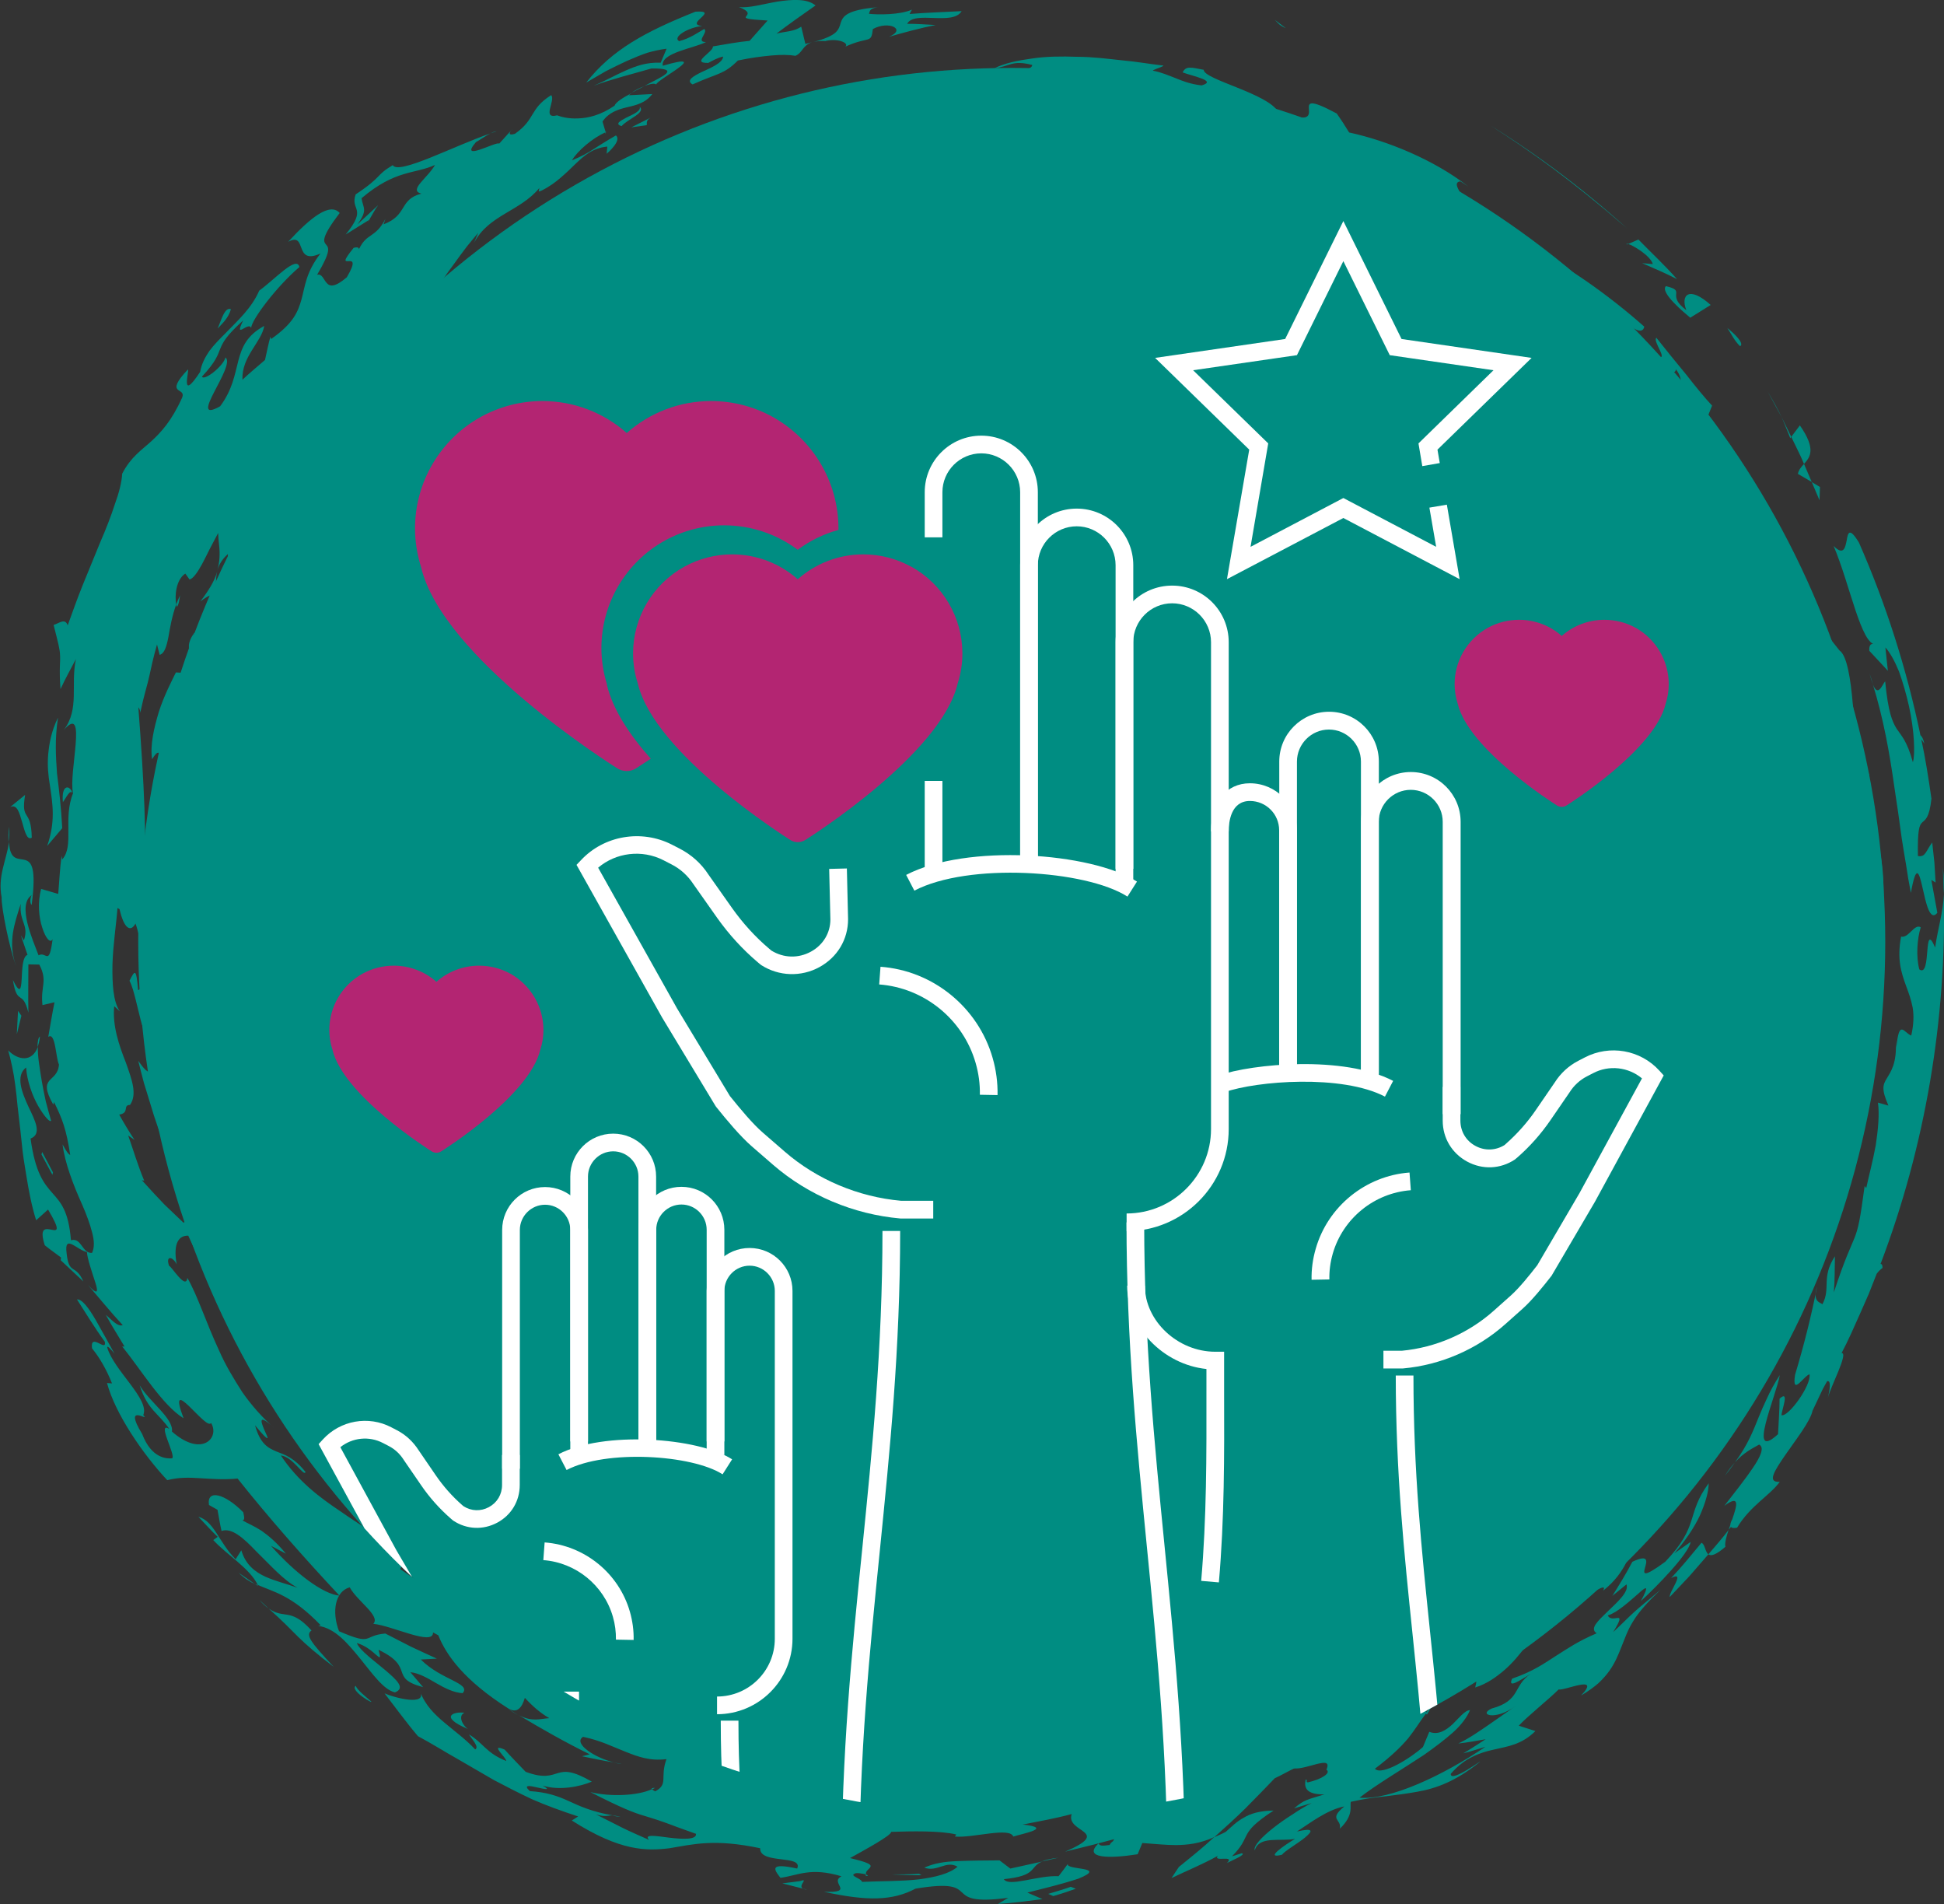 <?xml version="1.0" encoding="UTF-8"?><svg id="Layer_2" xmlns="http://www.w3.org/2000/svg" xmlns:xlink="http://www.w3.org/1999/xlink" viewBox="0 0 178.04 174.35"><rect x="0" y="0" width="178.04" height="174.35" fill="#333333" stroke="none"/><defs><style>.cls-1{clip-path:url(#clippath);}.cls-2{fill:none;}.cls-2,.cls-3,.cls-4,.cls-5{stroke-width:0px;}.cls-3{fill:#b32572;}.cls-4{fill:#fff;}.cls-5{fill:#008d82;}</style><clipPath id="clippath"><circle class="cls-2" cx="92.66" cy="86.22" r="80"/></clipPath></defs><g id="Layer_1-2"><path class="cls-5" d="m75.62,3.75c1.12-.27,2.19.2,1.8.52,2.22-1,2.36-.21,2.52-1.61,1.45-.8,3.13.02,1.47.71,1.41-.4,2.83-.79,4.28-1.08-.87-.04-1.74-.12-2.61-.11.66-1.25,4.18.21,4.99-1.16-1.59.09-3.19.13-4.77.26l.22-.4c-1.07.49-3.18.48-3.94.38.1-.2,0-.5.84-.6-2.91.24-3.23.85-3.42,1.42-.09.3-.16.6-.48.9-.33.29-.92.57-2.05.88.28-.08.65-.13,1.16-.1Z"/><path class="cls-5" d="m70.3,1.88l-1.65,1.86c-1.13.11-2.24.32-3.36.51.09.49-2.13,1.54-.42,1.51.29-.16.86-.48,1.36-.58-.04.57-1.06,1-1.91,1.39-.85.41-1.52.8-.89,1.16,2.38-1.07,2.84-.89,4.15-2.19,1.17-.25,2.21-.38,3.08-.46.88-.08,1.61-.07,2.19.03.66-.28.64-.95,1.51-1.24-.19.05-.37.1-.6.15l-.38-1.58c-.7.48-1.44.42-2.27.64,1.16-.89,2.36-1.72,3.58-2.58-.76-.64-2.1-.56-3.46-.36-1.35.23-2.7.63-3.56.5,2.24.88-1.35,1.01,2.62,1.24Z"/><path class="cls-5" d="m74.36,3.87s.06-.01.09-.02c-.03,0-.07.02-.09.02Z"/><path class="cls-5" d="m129.21,141.89c.58-.45.53-.88.5-1.1-1.1.79-2.19,1.6-3.35,2.31l-1.71,1.1-1.76,1.02c.42.25,2.75-.48,1.51.53.87.08,2.49-1.45,2.44-2.1l-.15.87c1.15-1.7,3.14-1.11,2.38.01l.13-.1c.86-1.93,1.68-3.78,2.35-5.71-1.6,1.02-.46,1.8-2.33,3.17Z"/><path class="cls-5" d="m100.27,11.53c1.1.05,1.26-.08,1.16-.26-.41.05-.8.12-1.16.26Z"/><path class="cls-5" d="m132.02,137.39c.21-.58.38-1.2.57-1.8-.3.61-.48,1.27-.57,1.8Z"/><path class="cls-5" d="m130.58,156.85s.03.1.11.14l.5-.88s-.01,0-.02.01c-.22.26-.41.5-.59.73Z"/><path class="cls-5" d="m149.49,107.01c.04-.16.07-.3.12-.48-.06.17-.09.33-.12.48Z"/><path class="cls-5" d="m107.29,171.96c1.43-.68,2.87-1.27,4.24-2.03-.47.61,1.63-.13.84.65.32-.17,1.85-.79,1.35-.89l-.89.28c1.94-1.95.43-1.98,3.81-4.19-1.27.02-2.09.27-2.73.65-.65.35-1.12.83-1.65,1.3-.39.21-.74.35-1.08.5-1.03.96-2.11,1.82-3.21,2.71l-.68,1.02Z"/><path class="cls-5" d="m150.15,32.17l.11-.03c-.05,0-.09,0-.11.03Z"/><path class="cls-5" d="m150.71,32l-.44.13c.31.03.99.58.44-.13Z"/><path class="cls-5" d="m132.1,138.43c-.12-.22-.14-.59-.08-1.03l-.47,1.33c.14-.09.35-.19.55-.29Z"/><path class="cls-5" d="m131.66,142.44l-2.46,1.98-.6,1.21c.9-.85,1.93-1.87,3.07-3.19Z"/><path class="cls-5" d="m147.05,110.79c1.1-2.67,1.31-2.21,1.43-1.33.11.87.12,2.16.86.99.53-1.58-.02-2.42.16-3.44-.56,2.28-1.06,1.9-1.6,1.51-.55-.39-1.07-.76-1.84,1.38-.49-.58-.46-1.45-.26-2.35.19-.91.62-1.83,1.07-2.47.88-.59,1-.16.99.53-.02.68-.14,1.62.37,2.05.47-1.8.16-1.57-.27-2.55.59-1.31.72-2.82.85-4.16.07-.67.21-1.28.42-1.81.2-.53.53-.97,1.06-1.29.21-2.08-.49-2.08-.94-3.34-.66-.23-.97.47-1.26,1.29-.33.81-.66,1.74-1.27,1.97.15-.12.44-.35.61-.23-.23.53-.42,1.07-.68,1.59.46-.71.75-.59.97-.15.19.43.24,1.16.17,1.6-.15.63-.44,1.88-.76,1.59.02-.33,0-.68-.01-1.02-.36.54-.35,1.26-.37,1.99-.03.72-.07,1.47-.66,1.95-.32-.04-.27-.56-.44-.7.35,1.69-.17,3.03-.51,5.3l-.73-1.72c.73,2.21-1.5,5.7-3.61,7.61.36-.14.77-.54.83-.11-.57,1.57-2.05,2.07-2.24,1.06.02.48-.19,1.02-.59,1.55-.4.53-.93,1.09-1.46,1.67-.52.58-1.12,1.13-1.53,1.73-.42.6-.73,1.21-.81,1.85-.33,4.02-1.13,8.14-2.4,12.27.2-.4.43-.8.73-1.13,1.55.25,1.89-.24,1.29,1.78.91-1.62-.28-1.92,1.57-3.72-.31,1.12.46,2.35,2.37.65.89-1.36,1.57-2.7,2.05-4.09.24-.69.48-1.35.66-2.04.17-.69.32-1.37.47-2.05.57-2.71.82-5.41,1.5-8.15.45.16,1.14-.73,1.9-1.87.72-1.16,1.43-2.58,1.98-3.48.57,1.15.09,2.69-.51,4.24.55-.88,1.39-2.45,2-3.63l-1.56-1.31Z"/><path class="cls-5" d="m142.62,124.3c.16-.07.28-.18.41-.28-.11.02-.24.11-.41.28Z"/><path class="cls-5" d="m146.33,116.15s.05.04.08.07c.07-.16.13-.32.2-.49-.1.15-.21.32-.28.42Z"/><path class="cls-5" d="m134.59,139.1c-.12.46-.29.7-.43,1.15.13-.22.33-.46.49-.71.13-.28.14-.46-.06-.43Z"/><path class="cls-5" d="m132.56,138.65l-.08-.42c-.15.07-.25.13-.38.19.09.19.24.29.46.23Z"/><path class="cls-5" d="m161.12,90.31l-.15-.64c-.01.38.06.55.15.64Z"/><path class="cls-5" d="m150.95,105.33c-.58,1.98,1.26.7.19,3.48l.4-.78c-.17,2.24-2.03,5.57-3.19,7.84-.34-.5-1.34,1.02-1.95.34-.34.79-.67,1.58-.9,2.32-.25.73-.37,1.42-.24,2.04-.79.76-1.13,2.53-2.22,3.44.76-.17.26,2.66,1.72-.49-.1.26.1.19,0,.46,1.9-1.37,1.31-2.84,2.31-4.41,1.05-.69-.3,1.99.45,1.2.23-.56.61-1.22,1.01-1.92.4-.7.87-1.42,1.23-2.1.68-1.39,1.06-2.58.15-2.93.62-1.59,1.07-1.63,1.61-1.95-.18-.83.03-1.77.35-2.79.34-1.01.87-2.04,1.26-3.05.87-1.98,1.4-3.74.14-4.07-.1.48-.23,1.1-.37,1.78-.16.68-.28,1.42-.24,2.19l-1.71-.6Z"/><path class="cls-5" d="m137.33,136.5c.11-.09.24-.22.33-.28-.1.08-.22.18-.33.28Z"/><path class="cls-5" d="m110.76,144.18l.16-1.91c1.05-.5,1.93-.93,2.71-1.31.78-.39,1.51-.64,2.19-.98.69-.31,1.36-.62,2.08-.95.72-.36,1.47-.79,2.35-1.3.39.05.04.42-.14.61,2.38-1.6,6.15-3.78,7.25-5.75.75-.51,2.87-1.72,2.53-.73.24-.41.53-.85.96-1.15.52.37-.76.88-.45,1.29.34-.24.54-.25.48-.46-.18.86,1.95,1.07-.59,3.23-1.9-.29,1.64-1.63.02-2.35-.82.7-.33,1.09-.28,1.3-1.09.87-1.33.5-1.49.19-.12.7-1.86,1.27-2.03,2.27-2.12,1.66-.58-1.05-1.99-.03.03.63.07,1.28.08,1.91l-2.64,1.33c-1.69,1.3-1.23,1.83-.79,2.44.42.58.86,1.32-1.2,2.91.1-.53-.47-.87-1.33-.99-.86-.11-2-.02-3.13.28.62-.31,1.39-.95,2.19-1.62.81-.66,1.7-1.24,2.56-1.49-2.75.13,2.86-1.82,1.01-2.42-.68,1.17-2.38,2.3-3.96,2.65l.39-.36c-.78.29-1.24.99-1.85,1.61-.61.62-1.32,1.24-2.51,1.41-1.05.47-1.02-.03-.98-.46-.8.57-1.5,1.19-1.63.86Zm2.18-1.22c.49-.14.97-.32,1.45-.47-.44-.1-.94.16-1.45.47Z"/><path class="cls-5" d="m44.9,12.21c.19-.06.41-.13.58-.19-.15,0-.36.09-.58.19Z"/><path class="cls-5" d="m47.49,157.07l-.97-.62c.36.27.68.46.97.62Z"/><path class="cls-5" d="m23.36,145.05l-1.5-1.04c.5.5.99.8,1.5,1.04Z"/><path class="cls-5" d="m33.85,20.09l-.05.03c-.05.08-.08.16-.14.24l.19-.26Z"/><path class="cls-5" d="m3.43,95.9c.1-.28.19-.58.23-.99-.15.07-.22.44-.23.99Z"/><path class="cls-5" d="m23.63,145.23s-.03-.07-.05-.1c-.07-.03-.15-.06-.22-.09l.28.19Z"/><path class="cls-5" d="m56.07,166.24c.26.05.5.1.78.13-.35-.1-.58-.13-.78-.13Z"/><path class="cls-5" d="m56.21,161.39c.26.06.52.11.72.11l-.72-.11Z"/><path class="cls-5" d="m95.37,170.45l1.57-.35c-.78.09-1.24.21-1.57.35Z"/><path class="cls-5" d="m59.69,163.84c.11-.04.22-.08.3-.13-.22-.02-.35.03-.3.13Z"/><path class="cls-5" d="m55.51,12.04s-.06.03-.08.04l.04.19.03-.23Z"/><path class="cls-5" d="m57.86,8.48c.38-.2.78-.4,1.17-.6-.46.17-.88.39-1.17.6Z"/><path class="cls-5" d="m5.76,73.45c.28-.37.68-1.27.89-.8-.24-.81-1.05-.87-.89.8Z"/><path class="cls-5" d="m54.23,24.01c.07-.29.2-.56.34-.83-.29.44-.55.81-.34.83Z"/><path class="cls-5" d="m54.57,23.18c.14-.22.3-.45.42-.66-.16.21-.3.44-.42.66Z"/><path class="cls-5" d="m18.49,83.67c-.11.08-.2.22-.22.39.22-.05.26-.2.22-.39Z"/><path class="cls-5" d="m60.1,7.73c.06-.45,5.26-3.07.6-1.71-.21-1.17,2.78-1.58,3.96-2.17-1,0,.24-.87-.16-1.2-.59.33-1.25.84-2.3,1.12-.65-.36.81-1.26,2.12-1.39-1.73-.16,1.7-1.47-.63-1.31-4.57,1.82-7.67,3.5-10,6.49.59-.34,1.2-.7,1.81-1.05.63-.32,1.26-.63,1.89-.92.63-.28,1.26-.54,1.87-.75.62-.18,1.22-.31,1.79-.38l-.54,1.28c-1.34-.05-2.29.32-3.21.72-.92.4-1.79.91-2.93,1.39,1.74-.63,3.54-1.07,5.29-1.58,1.36-.02,1.64.17,1.36.46-.28.28-1.12.67-2.01,1.14.46-.17.9-.27,1.07-.15Z"/><path class="cls-5" d="m60.25,17.42h.09c.05-.06.12-.12.15-.17l-.23.17Z"/><path class="cls-5" d="m93.41,149.62l.35-.42c-.3.2-.39.33-.35.42Z"/><path class="cls-5" d="m55.53,14.06h0s-.03.03,0,0Z"/><path class="cls-5" d="m83.97,149.64s.03-.05.06-.08c-.04.03-.04.06-.06.08Z"/><path class="cls-5" d="m79.26,171.63s.02.09.07.15c.27-.04.15-.09-.07-.15Z"/><path class="cls-5" d="m83.96,149.74s0-.06.01-.1c0,.03-.03.06-.01.1Z"/><path class="cls-5" d="m40.07,134.65s-.01.24.05.53c.13,0,.14-.15-.05-.53Z"/><path class="cls-5" d="m46.59,141.97c.03.07.04.12.08.2l-.08-.2Z"/><path class="cls-5" d="m.83,75.7c-.06.59-.07,1.03-.05,1.41.06-.43.09-.89.05-1.41Z"/><path class="cls-5" d="m84.03,149.56c.1-.1.24-.2.47-.33-.25.13-.39.23-.47.33Z"/><path class="cls-5" d="m26.25,126.61c.1.07.19.13.28.19-.02-.06-.05-.12-.07-.18h-.21Z"/><path class="cls-5" d="m23.98,121.71c.19.1.34.11.48.14-.65-.71-1.32-1.88-1.96-2.85-.59-1-1.18-1.79-1.77-1.73.16.28.48,1.25.66,2.12.19.87.28,1.63-.15,1.54.46.52.77,1.31,1.03,2.04.26.73.53,1.38.8,1.64-.7-2.2.66-.69,1.77.36.46,1.32-.88.27-.41,1.37l1.93,2.52-1.48-2.33,1.35.08c-.09-.06-.15-.1-.24-.17-1.52-1.75-1.2-2.08-.97-2.36.25-.3.44-.56-1.06-2.37Z"/><path class="cls-5" d="m24.46,121.85c.19.21.41.37.6.48-.25-.35-.42-.43-.6-.48Z"/><path class="cls-5" d="m18.64,104.49c-.1-.21-.21-.43-.37-.71.08.13.22.45.37.71Z"/><path class="cls-5" d="m126.59,146.71c-.23-.21-2.81.52-2.37,1.21.72-.32,1.44-.63,2.17-.95l.2-.26Z"/><path class="cls-5" d="m16.5,54.5c-.14.28-.26.56-.36.85.01.08.03.15.05.21.18-.13.26-.75.3-1.06Z"/><path class="cls-5" d="m20.49,120.39c.36.37.58.5.75.55-.22-.25-.46-.46-.75-.55Z"/><path class="cls-5" d="m18.35,55.07c.36-.27.88-.65,1.2-.59.32-.7.15-1.36.34-2.14-.24.87-.79,1.74-1.54,2.73Z"/><path class="cls-5" d="m19.91,52.27s0,.04-.01.06c0-.02,0-.04.01-.06Z"/><path class="cls-5" d="m128.09,146.16c.16-.17.32-.35.5-.52l-.19.38c.55-.27,1.12-.51,1.66-.79.15-.17.32-.35.54-.54-.08.09-.11.22-.1.32.18-.09.36-.17.53-.26.74-1.5,3.16-4.18,3.62-5.21.77-1.18,1.91-2.35,2.68-3.03-.68.66-1.55,1.59-.95,1.69.91-.44,1.74-.61,2.58-1.05.84-.44,1.69-1.16,2.41-2.82-.46.48-.9.98-1.37,1.45.61-1.5,1.21-2.96,1.72-4.46.78-.33.6.23.22.99-.4.75-1.02,1.67-.99,2.12.43-.79,1.01-1.38,1.58-1.92.57-.54,1.17-.99,1.73-1.41,1.13-.82,1.95-1.64,1.84-2.74.86.38,2.38,1.06,3.66-.93-1.83.75.25-1.53-1.46-1.07.03-.94,1.75-1.9,1.22-2.41l.21.39c1.68-1.24,2.22-2.48,2.29-3.61.08-1.13-.2-2.12-.16-3.03.44-1.07.86-1.96,1.27-2.76.38-.81.74-1.54,1.1-2.24.37-.69.71-1.37,1.02-2.11.31-.73.64-1.5.93-2.39.63.08,2.57-.34,3.01-1.83-.54-.94,0-4.37-.97-4.96-1.15,2.46.28,2.35.08,4-1.51.94-1.11-.21-2.33,1.29.98-1.24,1.33-6.46,2.66-7.79l.02.59c.62-1.18,1.56-1.78,2.27-2.67.36-.45.65-.96.81-1.66.15-.7.1-1.58-.15-2.72-.13-.72-.25-1.43-.43-2.14.1.11.22.13.32.2.37-3.39,1.57-2.42.69-6.24.07.29.19.11.26.41.35-1.08.15-2.18-.13-3.19-.28-1.02-.67-1.95-.88-2.74.82-1.05.9.17,1.6.76.14-3.9-2-7.84-3.52-9.87.05-.83.01-1.64.01-2.47.72,1.3,1.94,2.89,2.39,2.35-.41-1.31-.79-.96-1.05-2.87.63.19,1.35.86,2.25,1.62.03-4.19-2.18-.42-1.1-3.6-.32-1.24-1.34-1.72-2.04-1.66.07-.81.19-1.63.22-2.44-.95.03-1.81-2.62-2.66-4.25-.44-.06-.32,1.69.21,2.22-.67.09-1.7-1.55-2.12-2.7.81-.57-.1-2.39-.86-4.01-.81-1.59-1.52-2.96-.21-2.82-.75-1.2-1.67-2.46-2.55-3.78-.45-.66-.95-1.29-1.42-1.94-.48-.64-.94-1.29-1.45-1.89-.99-1.21-1.94-2.37-2.9-3.32-.47-.48-.91-.93-1.33-1.33-.44-.38-.85-.72-1.22-1-.2-.62-.7-1.41-.95-1.96-.27-.54-.28-.88.56-.63-.78-.82-1.55-1.46-2.31-2.01-.77-.54-1.55-.95-2.3-1.39-.38-.22-.75-.44-1.12-.67-.38-.22-.76-.45-1.14-.7-.77-.5-1.48-1.16-2.28-1.92-.07-.2.33.1.77.39.43.3.91.59,1.05.3-1.32-.69-2.27-1.6-3.32-2.74-.53-.56-1.14-1.11-1.84-1.69-.35-.29-.73-.58-1.15-.86-.43-.27-.9-.53-1.41-.78.66.38,1.06.18,1.25.08-.11.3-1.92-.47-3.06-.85-.48-.48.86.27.67-.12-3.51-2.68-7.23-4.06-10.94-5.06-3.73-1.02-7.52-1.56-11.65-2.57,2.37.54,3.57-.31,3.74-.81-.78-.23-1.56-.47-2.36-.65-1.06.4-2.83-.07-4.41.16-.14-.26-.83-.63-.03-.79-1.13-.52-2.19-.73-3.23-.7-1.04.02-2.03.16-3.06.4-1.03.24-2.08.5-3.22.63-1.15.18-2.39.25-3.83.05l3.55-1.15c1.2-.35,2.42-.65,3.66-.98l-1.72-1c1.09-.28,2.21-.62,3.33-.83-1.88-.92-3.69.58-3.86-.38.43-.23,1.41-.07,1.49-.57-1.86-.49-2.05.14-3.47.3.95-.47,2.12-.71,3.43-.89,1.3-.2,2.72-.21,4.15-.16,1.43,0,2.85.19,4.17.33,1.33.12,2.53.34,3.54.45.65,0-.63.32-.78.49.8.15,1.41.43,2.07.68.66.27,1.36.55,2.4.67,1.46-.42-.78-.83-1.74-1.19.31-.63.8-.45,1.93-.24,0,.9,5.91,2.17,6.82,3.86,1.43.48,2.14.57,2.49.49.35-.1.35-.4.33-.69-.04-.58-.13-1.09,2.54.34.4.56.78,1.15,1.14,1.74,3.47.75,7.77,2.49,10.9,4.94l-.7-.46c-.71.05-.12.82.08,1.24,1.08,1.04,2.35,1.67,3.4,2.37,1.07.68,2.01,1.31,2.33,2.32,3.34,1.24,8.02,4.7,11.02,7.37-.18.86-1.25.07-2.48-.98-1.29-1-2.72-2.32-3.62-2.55.85.81,1.63,1.69,2.45,2.53-1.52-1.57-2.48-1.83-3.98-2.13,1.02,1.12,1.86,1.71,2.78,2.2.46.25.93.49,1.43.78.49.3.99.67,1.54,1.17-.44.08-.36.53.51,1.55l.96-.3c-.04.07,0,.22.21.59,1.22,1.25,2.47,2.49,3.62,3.82-.33-1.13.32-1.69-.52-2.77-.13.71-.93-.14-1.76-1.22,1.22.57-.42-1.38-.03-1.67.86,1.09,1.84,2.29,2.75,3.39.88,1.13,1.71,2.14,2.35,2.82l-.39.97c.61,1.17,1.42,2.25,2.11,3.3.68,1.05,1.29,2.01,1.63,2.85l-.68-.27c.66,1.42,1.39,2.8,2.1,4.14.63,1.38,1.18,2.74,1.34,4.18,1.96,2.19,3.94,5.28,5.56,7.25.68.45,1.02,2.58,1.22,4.95.3,2.36.45,4.94,1.51,6.42-.06.23-1.2-2.07-1.8-3.06.1,1.06.57,1.95.88,2.69.31.74.41,1.33-.12,1.74-.04-1.2-.15-1.78-.27-1.99-.11-.22-.23-.08-.36.13-.25.44-.53,1.2-.88.18.2,1.08.37,2.2.61,3.18.24.97.48,1.81.72,2.33-.36-3.59,1.78,1.12.84-2.48.7,1.36,1.13,3.03,1.44,4.8.29,1.76.3,3.62.15,5.34-.5-.04-.74.39-.98,1.65l.7,1.05c-.17,1.59-.78-3.11-1.12.09.31.83.36,1.87.29,2.98-.07,1.11-.17,2.29-.35,3.4-.16,1.12-.29,2.18-.24,3.07.03.89.2,1.62.7,2.08-.67,1.18-.68-.06-.75-1.13-.03-.53-.09-1.03-.25-1.16-.16-.14-.37.09-.82.97-.49-2.27.83-5.14-.3-5.96.16,2.14-1.03.67-1.19,2.01l.41,2.41.11-.51c.16,1.02.13,2.17.01,3.39-.06.61-.13,1.25-.22,1.9-.12.64-.26,1.3-.4,1.96-.15.66-.31,1.33-.46,2-.19.66-.38,1.33-.57,1.98-.19.66-.37,1.31-.56,1.95-.2.64-.4,1.26-.59,1.87-.29,4.43.09,7.97-2.47,12.69.06-.86-.59.06-1.2.72-.62.67-1.2,1.08-.96-.66-1.68,1.82-2.27,4.22-1.89,4.53,1.24-1.75.52-.56,1.64-2.01-.05.68-.41,1.65-.93,2.51-.53.86-1.16,1.65-1.64,2.03.33-.43.12-.32.02-.52-1.73,1.93-.16,1.37-1.02,3.05-.52,0-1.16.8-1.84,1.75-.72.92-1.49,1.97-2.19,2.5-.18.91-.43,1.78-.66,2.67.28-1.56-1.77,1.63-2.6,1.4-.81,1.65-1.1,3.48-3.26,5.19.53-1.08-2.21,1.29-2.81.67-1,.61-1.76,1.33-2.42,2.1-.69.74-1.27,1.53-1.86,2.31-.58.8-1.21,1.54-1.95,2.19-.75.64-1.58,1.25-2.68,1.6.01-.23.46-1.15-.73-.63-.73.72-2.25,1.63-3.14,2.23l.02-.04s-.02.03-.04.05c-.44.3-.67.55-.59.73-.61.8-1.02,1.51-1.66,2.31-.65.77-1.53,1.64-3.05,2.79.64.7,3.36-1.04,4.4-1.99l.58-1.39c.83.33,1.54-.15,2.15-.71.6-.58,1.09-1.25,1.58-1.28-.26.64-.79,1.35-1.54,2.03-.75.67-1.68,1.37-2.67,2.07-2.02,1.34-4.29,2.67-5.91,3.92,2.77.26,7.67-2.04,11.53-4.66-.68.21-1.34.43-2.03.6.7-.4,1.37-.86,2.05-1.29-.84.14-1.65.3-2.5.39,1.03-.49,1.89-1.11,2.75-1.69.84-.59,1.67-1.17,2.51-1.75-.97.71-1.84.9-2.31.85-.46-.05-.52-.33.1-.61,2.71-.74,1.92-2.07,3.58-3.18-.96.58-2.15,1.41-1.7.44,1.95-.67,2.97-1.42,3.99-2.07,1.04-.65,1.98-1.33,3.75-2.08-.69-.45.17-1.18,1.06-2.05.9-.86,1.92-1.79,1.67-2.43l-1.29,1.05c.64-1.03,1.27-2.05,1.83-3.12,3.15-1.48-1.08,2.99,3.01,0,3.2-3.35,1.87-4.32,3.98-7.19,0,.74-.29,1.8-.81,2.96-.54,1.15-1.37,2.36-2.34,3.46l1.5-1.05c-.18,1.09-3.06,4.04-4.56,5.42.83-1.56.48-1.34-.26-.66-.76.66-1.95,1.75-2.77,1.97.39.85,1.88-.74.49,1.53.88-.82,1.36-1.32,1.93-1.84.57-.52,1.25-1.04,2.42-2.05-1.2,1.15-2,2.04-2.52,2.9-.53.85-.78,1.64-1.08,2.36-.29.73-.57,1.44-1.1,2.18-.26.37-.59.74-1,1.13-.43.37-.95.75-1.59,1.13,1.9-2-1.55-.41-2.05-.56-.9.9-2.92,2.51-3.65,3.32l1.52.49c-1.25,1.25-2.56,1.41-3.82,1.7-.64.14-1.27.32-1.91.64-.66.31-1.32.78-2.02,1.57-.07.93,3.17-1.52,2.62-1.05-2.15,1.72-3.93,2.4-5.76,2.71-.91.16-1.82.28-2.8.4-.99.1-2.04.24-3.22.51-.1.45.3,1.21-1,2.46.19-.91-1.09-.8.41-2.04-1.58.31-3.12,1.51-4.34,2.3,1.63-.38,1.41-.01.73.56-.69.56-1.87,1.23-2.09,1.56-1.7.44.26-.9,1.19-1.45-1.39.26-3.29-.3-3.69,1.05-.15-.38.61-1.19,1.67-2.03.53-.42,1.14-.85,1.76-1.24.61-.41,1.22-.79,1.79-1.06l-1.62.49c.94-.81,1.17-.78,2.77-1.28-1.76.02-1.85-.69-1.71-1.36.24.03-.04.22.19.26,1.31-.29,2.16-.88,1.71-1.16.32-.75-.15-.69-.85-.53-.7.17-1.6.49-2.11.4-.59.3-1.18.64-1.77.91-.87.91-1.76,1.82-2.67,2.74-.92.91-1.87,1.76-2.85,2.64-1.39.63-2.49.72-3.5.74-1.02,0-1.96-.11-3.11-.19l-.43,1.03c-2.59.41-5.05.39-3.58-.99.14.29.46.2,1.02.14.05-.14.17-.25.31-.35.04-.06.06-.12.1-.18-2.66.73-4.35,1.08-4.5,1.15,4.45-1.93.02-1.71.61-3.45-1.48.4-2.98.66-4.48.96,2.8.31.11.8-.87,1.1-.32-.9-3.71.15-5.34,0l.12-.19c-1.49-.36-4.09-.3-5.97-.24.07.31-2.47,1.68-3.76,2.4,1.62.39,1.94.57,1.88.78-.06.2-.51.41-.41.71-.34-.07-.96-.18-1.04-.06-.51.2.61.43.67.75,1.81-.08,3.63-.05,5.19-.23,1.55-.2,2.84-.53,3.56-1.16-1.07-.61-1.85.52-3.05.09.89-.41,1.88-.56,3.02-.6,1.14-.05,2.42-.06,3.87-.07l.99.75,2.91-.64c-1.19.49-.39,1.3-3.5,1.61.44.76,3.09-.37,5.01-.27.29-.36.58-.76.86-1.14-.32.62,3.77.22.97,1.36-1.54.51-3.11.88-4.69,1.28l1.39.6c-1.36.17-2.72.36-4.08.44l.94-.56c-6.55.86-1.94-1.92-8.49-.84-2.1,1.11-4.39,1.16-8.38.29,2.95.1.42-.84,1.6-1.42-2.85-.86-3.97-.08-5.59.14-.62-.79-1.04-1.41,1.53-.85.57-1.31-3.45-.35-3.39-1.86-4.2-.89-6.14-.36-8.3,0-2.11.25-4.49.3-8.95-2.54l.58-.37c-1.56-.51-2.95-1.02-4.21-1.57-1.24-.58-2.38-1.17-3.5-1.76-1.09-.63-2.18-1.26-3.31-1.92-1.15-.64-2.3-1.38-3.65-2.1-1.08-1.27-2.06-2.63-3.06-3.92,1,.44,3.91,1.16,3.25-.17.48,1.27,1.34,2.1,2.26,2.87.92.78,1.91,1.49,2.79,2.43.41-.21-.32-.95-.57-1.37,1.27.74,1.58,1.71,3.41,2.43.04-.29-1.6-1.68-.14-1.04.62.69,1.27,1.35,1.92,2.03,1.68.63,2.31.31,2.96.12.65-.19,1.31-.25,3.1.78-1.01.44-2.94.86-4.51.36.84.47.2.33-.47.18-.66-.16-1.37-.29-.69.33,1.51.1,2.49.42,3.53.9,1.04.48,2.19,1,4.05,1.32-.46,0-.66.18-1.53-.09l2.41,1.22c.81.4,1.64.75,2.46,1.12-.52-.55.6-.37,1.82-.21,1.22.15,2.56.21,2.47-.35-.66-.24-1.22-.44-1.7-.61-.47-.18-.87-.33-1.22-.45-.69-.25-1.19-.39-1.72-.56-1.05-.3-2.17-.74-5.03-2.2,1.79.44,4.31.35,5.65-.27.04.06.11.12.29.2,1.24-.67.41-1.25,1.03-2.95-1.52.19-2.61-.22-3.74-.67-1.14-.44-2.26-1.03-3.9-1.37-.98.62,1.21,1.98,2.85,2.34-.99-.14-1.96-.36-2.95-.56l.71-.18c-2.22-1.09-4.37-2.31-6.49-3.58,1.24.64,1.96.32,2.79.27-.82-.47-1.54-1.1-2.24-1.86-.28.93-.72,1.45-1.52.97-4.02-2.56-5.66-4.84-6.41-6.7-.16-.09-.34-.18-.48-.26.04,1.28-3.68-.6-5.47-.79.69-.72-1.47-2.07-2.16-3.34-1.31.36-1.68,2.18-.98,4.02,3.19,1.37,2.1.4,4.24.21l2.34,1.2c.79.38,1.59.73,2.38,1.1l-1.47.08c1.86,1.88,4.64,2.17,3.83,3.08-.79-.04-1.62-.45-2.41-.91-.79-.46-1.58-.93-2.38-1.01l1.17,1.37c-3.2-.86-.66-1.78-4.08-3.42.45,1.64-.31-.14-1.99-.62.27.69,1.63,1.65,2.66,2.53,1.03.88,1.81,1.61.83,1.99-1.05-.25-2.06-1.71-3.18-3.09-1.13-1.37-2.28-2.79-3.85-3l.23-.06c-2.67-2.77-4.31-3.04-5.76-3.69-.77-1.56-2.85-2.76-4.08-4.11l.41-.29c-.62-.59-1.18-1.22-1.77-1.84,1.44.39,1.86,2.33,3.41,3.89l.52-.82c.39,1.32,1.25,1.97,2.19,2.41.96.43,1.99.67,2.97,1.02-1.29-.67-2.58-2.16-3.8-3.34-1.17-1.23-2.25-2.19-3.17-1.86-.15-.64-.25-1.3-.37-1.94l-.78-.44c-.23-1.46,1.43-1.07,3.14.67.1.47.15.71-.08.74.53.3,1.11.53,1.75.95.63.44,1.36,1.04,2.24,2.1l-1.37-.72c2.27,2.57,4.82,4.44,6.27,4.56-3.34-3.57-6.49-7.15-9.33-10.72-1.24.12-2.37.03-3.41-.03-1.04-.07-2.02-.09-3.03.18-2.24-2.39-4.77-6.09-5.52-8.9l.46.04c-.51-1.28-1.14-2.37-1.83-3.21-.2-1.51,1.37.41,1.17-.61-.92-1.25-1.71-2.57-2.55-3.87.46-.05,1.09.8,1.71,1.87.6,1.07,1.3,2.3,1.73,3.1-.22-.27-.67-.82-.67-.57.61,2.11,3.92,4.75,3.3,6.19.75.76-1.95-1.3-.1,1.73.87,2.28,2.28,2.26,2.74,2.23.39-.24-1.46-3.44-.25-2.69-1.02-1.48-2-1.74-2.72-4,.92,1.55,3.11,3.02,2.96,4.24,2.74,2.41,4.4.55,3.58-.79-.42.78-4.14-4.76-2.52-.43-1.93-1.19-3.88-4.42-5.62-6.58l.22.02c-.57-.97-1.19-1.92-1.72-2.91.42.33,1.08,1.14,1.55.94-1.1-1.18-2.11-2.43-3.18-3.67.96,1.03.93.58.66-.26-.27-.85-.72-2.13-.76-2.76-.9-.18-2.1-1.71-1.86.1.21,2.06.81.93,1.53,2.59l-2.07-1.94.03-.25c-.49-.37-1.01-.73-1.49-1.12-1.08-3.39,2.66.69.3-3.27l-1.09.98c-.4-1.26-.67-2.66-.9-4.09-.11-.71-.24-1.43-.33-2.15-.08-.72-.16-1.43-.23-2.14-.08-.7-.16-1.38-.24-2.05-.06-.67-.13-1.31-.21-1.92-.15-1.22-.4-2.3-.65-3.2.9.9,2.18,1.12,2.72-.33-.04.78.16,1.93.36,3.16.11.61.23,1.25.37,1.86.16.61.32,1.2.48,1.73-.07.23-.61-.35-1.17-1.31-.55-.96-1.04-2.32-1.12-3.55-.98.76-.4,2.25.21,3.58.64,1.33,1.25,2.52.2,2.93.86,6.32,3.25,3.9,3.7,9.31.97-.28,1.01,1.22,1.93,1.16.24-.51.2-1.16,0-1.9-.19-.75-.51-1.61-.9-2.51-.81-1.79-1.6-3.85-1.8-5.53.16.3.48.9.7.97-.36-2.37-.72-3.29-1.48-4.84l-.07.23c-1.53-2.69.4-1.93.52-3.67-.3-.62-.31-3.01-.98-2.53.19-1.07.36-2.12.57-3.17l-1.1.26c-.2-1.74.51-2.17-.29-3.71l-1-.02c0,1.47-.03,2.94,0,4.42-.54-2.2-1.02-.52-1.42-2.99,1.31,2.68.38-2,1.34-2.3l-.61-1.79.28.46c.49-1.43-.45-1.68-.29-3.34-.32.98-.58,1.79-.72,2.68-.12.89-.13,1.85.31,3.08-.65-1.78-1.38-5.45-1.34-6.35-.37-1.96.41-3.29.68-5.08.07,1.75.85,1.48,1.46,1.65.6.17,1.05.73.61,4.11-.19-.13-.13-.68,0-.89-1.35.89.1,4.09.63,5.51.73-.4.95,1.09,1.29-1.48-.22.43-.65-.1-.95-1.05-.32-.95-.44-2.33-.1-3.55l1.56.46c.11-1.17.14-2.33.32-3.49l.05.33c1.12-1.24.05-3.74.99-6.06-.44-1.81,1.36-8.3-.84-5.8,1.45-1.93.6-4.09,1.1-6.48-.47.91-.99,1.82-1.41,2.75-.14-1.89,0-2.53-.04-3.11-.02-.58-.17-1.1-.59-2.77.51-.15,1.05-.66,1.29.04.42-1.15.86-2.42,1.38-3.7.52-1.28,1.06-2.59,1.57-3.84.54-1.24,1.01-2.44,1.36-3.53.39-1.07.64-2.03.68-2.82.8-1.54,1.77-2.15,2.67-2.97.89-.83,1.83-1.8,2.83-4.01.18-.49-.23-.53-.43-.74-.2-.22-.18-.63.94-1.81.21-.1-.81,3.16,1.13.21.12-.69.43-1.31.84-1.91.43-.58.98-1.13,1.54-1.69,1.1-1.14,2.35-2.26,3.03-3.84,1.44-1.04,3.44-3.26,3.68-2.16-2.08,1.77-4.4,4.85-4.42,5.58-.21-.66-1.63,1.16-.73-.69-3.11,2.81-1.24,2.42-3.77,5.14.18.43,1.94-.93,2.15-1.75,1,.75-3.61,6.22-.49,4.47,2.26-3.02.83-5.62,4.04-7.36-.26,1.52-2.07,2.77-2,4.93.67-.63,1.38-1.21,2.07-1.81.16-.7.3-1.43.49-2.13l.07.21c2.03-1.42,2.46-2.49,2.78-3.62.32-1.13.38-2.46,1.74-4.21-2.49,1.13-1.16-2.04-2.96-1.07,2.06-2.24,3.83-3.63,4.72-2.64-1.72,2.26-1.49,2.6-1.26,2.88.25.29.51.56-.81,2.78.45-.13.58.42.88.75.29.33.73.42,1.84-.52,1.74-2.95-1.48-.1.63-2.7.22-.05.45-.1.49.12.7-1.51,1.5-.98,2.41-2.76l-.16.49c2.24-.85,1.39-2.27,3.46-2.81-1.22-.31.58-1.43,1.25-2.63-1.86.86-3.61.4-6.73,3.05.13.91.62,1.04-.38,2.4l1.91-1.77c-.35.46-.54.89-.83,1.35l-2.15,1.34c2.03-2.49.39-2.16.91-3.67,2.49-1.65,1.78-1.71,3.4-2.68.51.94,5.73-1.82,8.94-2.9-.46.23-1,.62-1.32.79-1.63,1.9,1.89-.11,2.13.14l1.22-1.35c-.25.23-.51.68.22.45,1.93-1.36,1.29-2.26,3.32-3.54.43.48-.9,2.22.54,1.85.35.13,1.03.33,1.94.28.91-.03,2.05-.29,3.33-1.17.1-.32.78-.74,1.6-1.17-.11.08-.25.16-.28.22l2.13-.11c-.61.81-1.45,1.01-2.31,1.21-.85.2-1.69.48-2.25,1.31l.29.98c-1.21.52-2.61,1.74-3.09,2.57.92-.38,1.44-.67,1.97-1.02.54-.33,1.09-.71,2.06-1.26.54.46-.68,1.53-.85,1.68l.06-.66c-1.39.14-2.15.86-2.95,1.62-.4.39-.81.79-1.29,1.2-.48.42-1.03.83-1.76,1.2-.45.21-.22,0-.23-.22-1.76,2.14-4.65,2.46-5.97,5.01l.37-.91c-.29.34-.64.77-1.04,1.26-.39.5-.81,1.09-1.26,1.71-.92,1.22-1.85,2.69-2.77,4.13l.24.31c.43-.07-.5.73-1.08,1.08h0c-.43.73-.85,1.44-1.24,2.12-.37.68-.72,1.33-1.04,1.91.45-.13.96-.36,1.4-.75,0-.7,2.42-2.44,1.41-2.93.7-.26,1.33-.88,1.91-1.52.58-.63,1.1-1.27,1.62-1.43-.92.33-.84-.07-.53-.63.32-.55.87-1.26.82-1.59.45.06.99-.37,1.46-.72.48-.33.9-.57,1.06-.14.44-.02-1.11.04-1.4.97-.51.93.3.52,1.05.15.77-.35,1.49-.64.75.37,2.07-2.32,5.59-4.24,7.95-6.47l-1.72.57c1.26-.64,4.17-2.3,4.57-2.04-.88.58-1.99,1.1-3.07,1.9.4.87,2.83-1.47,3.24-1,.89-1.08,1.86-2.07,2.83-3.13l-1.59.66c.73-1.02,4.35-1.79,6.91-2.46-.5.89-1.44,1.2-2.53,1.56-1.1.34-2.41.62-3.56,1.46-1.61,1.3,1.66.7.08,1.77.58.1,1.65-.45,2.07-1l.78-.04c-.55.85-1.65,1.65-2.85,2.43-1.21.78-2.44,1.7-3.27,2.7.12-.21.22-.42.21-.58-1.86.48-3.53,1.43-4.87,2.72,1.02-.18,1.19-.62,1.59-1.03.21.21-1.16,1.26-1.51,1.89,1.6-.6.66.45,1.65.06-.74.85-1.54,1.19-2.68,1.85-.82,0,.09-.86-.37-1.29-.88,1.11-2.31.23-3.48,2.05,2.26-1.45.25,1.51-.18,2.38l.37-.24c-.21,1.07-.72,1.53-1.57,1.41.6-.95,1.58-1.4.87-1.79-.55.45-1.07.95-1.53,1.65l.21-.89c-.85.84-1.76,1.6-2.57,2.48.03.87,0,2.17.33,3.17-1.01.15-1.44,1.36-1.82,2.06l.05-.45c-.74.34-1.57,1.25-2.18,2.15-.63.88-1,1.75-.85,2.05-.27.13-.28-.32-.22-.98.07-.65.26-1.49.32-2.18.16-1.35-.18-2.04-2.53,1.19-1.86,2.39.26,2.58-.19,4.32,0,0-.1-.19-.29-.12-.85.97-.38,1.46-.7,2.5.64-.49,1.31-1.35,1.29-1.8.2.38-.19.9-.65,1.47-.45.58-.91,1.24-.92,1.8-.32-1.7-1.7,1.82-1.69.68-.94.91-1.61,2.07-1.92,3.22-.31,1.16-.38,2.25-.26,3.02-1.02.45-1.29,1.17-1.51,2.03-.24.86-.33,1.9-1.18,3.06.2-.38.28-1.18.64-1.67-.29-1.84-1.52,2.52-1.42-.09-.06.55.45.22.51-.34.23-.93.25-1.9-.25-1.85-.59.59-1.1,1.22-1.66,1.84l.09-.85c-.78.97-1.63,1.94-2.35,2.97.15.16.48-.09.64-.21-1.91,3.8-2.47,8.65-3.15,12.24.61.27.92.97,1.07,1.91.15.94.06,2.11.08,3.36-.02,1.25-.09,2.55.04,3.74.1,1.18.26,2.23.71,2.94-.79-.75-2.13-1.2-2.68-.71-.11-.65-1.13-2.04-.88-3.56.42-.23,1.06-2.04,1.45-.83.01-4.15-1.2.48-2.1-.81-.03,4.74,1.61,7.46,2.45,10.25l-.31.1c.26.71.48,1.41.77,2.11-.02-.89.4-1.34.73-1.29.35.06.6.61.5,1.74l-.11-.26c-.23.67-.08,1.65.15,2.7.28,1.04.65,2.16.77,3.15.37.38.77.76,1.15,1.13.35,1.93-1.22,2.42-1.97,3.31.39,1.56.99,2.7,1.78,3.64.77.95,1.56,1.74,2.36,2.62-.13.58.14,2.01.35,3.01.19,1,.19,1.62-.72.64.89,1.18,2.09,1.25,3.15,1.63.53.19,1,.47,1.36,1.02.18.28.33.62.45,1.06.13.43.24.96.31,1.6l-1.22-.75c1.2,1.98,2.95,4.19,4.62,6.03.81.93,1.58,1.8,2.22,2.54.63.75,1.07,1.42,1.29,1.92-1.5.14-1.03,1.62-.31,3.41.77,1.73,1.82,3.73,1.32,4.87.21-.56,1.66.57,2.05.54.09.49.4,1.14,1.27,1.23-.55-.8.12-1.04.5-1.3.39-.27.46-.48-1.13-1.35,1.2.03,2.44.15,3.73.57,1.26.45,2.64,1.11,4.08,2.3l-.65.77-2.18-2.1c-.24.78-1.39-.28-2.09-.44.97,1.04,1.35,1.63,1.43,1.99.07.37-.17.53-.39.67-.45.28-.84.51,1.56,2.3.86-.19.39-.19,1.8.5-.61-.39-1.12.09-.17.78h1.37c.41,1.24-.48,1.04-1.33.66-.86-.35-1.73-.79-1.33.21-.59-.19-1.28-.44-1.94-.73-.66-.3-1.32-.61-1.92-.85-1.21-.47-2.12-.72-2.23.03,2.83,2.88,4.24.36,7.2,3.16l.06.69c1.42.47,2.08-.15,3.01-.19-.1.3.07.7.82,1.23,1.37.03,2.39.22,3.43.3,1.04.08,2.05.14,3.3-.02-1.37-.4-2.31-.81-3.01-1.2-.7-.41-1.16-.84-1.63-1.25-.95-.82-1.85-1.7-4.52-2.92.97.21,4.58,2.11,5.5.99l-.55.84c1.87.5,3.72.88,5.66,2.17-.51-.02-1.02-.05-1.52-.1,1.53.38,2.55,1.21,3.55,1.95,1.02.67,2.03,1.25,3.46.88-.78-.36-1.43-.62-1.98-.66,1.63.2,3.47.9,5.05,1.6,1.31-.22,2.57-.39,3.83-.66-.15.47,2.01,1,.78,1.54.58.33,1.11.51,1.6.58.5.05.95,0,1.37-.08.85-.17,1.57-.46,2.3-.48,1.2.69.64.73-.3.78-.93,0-2.23-.04-2.49.62.88.26,1.78.52,2.68.65.9.12,1.79.2,2.64.23,1.69,0,3.2-.22,4.23-.62-.73-.22-1.07-.45-1.02-.68.09.35,1.54.32,2.35.34l.57-.64c1.32.48,1.15.86-.01,1.32,1.31.2,2.81-1.15,4.17-.23-1.09.4-2.36.5-3.49.47-1.13-.04-2.12-.12-2.72.12,2.34-.26,3.49.28,4.84.69.67.21,1.4.45,2.32.51.92.04,2.06,0,3.53-.37.11.3-.85,1.03.31.89,2.65-.58.53-1.42,1.27-2.24-.98.32-1.72.44-2.37.34-.65-.1-1.2-.37-1.81-.73l.49-.57c.1.26,1.35.2,1.75.41l.2-1.11c-.04,1.19,2.11,1.88,3.62,1.17-1.72-.58-1.28-.65-1.89-1.92.99-.75,1.62-.58,2.31-.39.68.17,1.43.4,2.47-.55-.08.44-2.14,1.11-.26,1.05,1.51-.3,1.11-1.16,2.02-1.67-.89,1.22-.42,1.87-1.43,3.31-2.73.66-1.11.19-3.74,1.12l2.45.41c-2.35.58-1.55,1.43-1.69,1.84,4.36.26,2.84-2.06,5.48-2.38,1.08-.95-2.46.42-.67-.72,2.43-.41.4-.75,2.91-1.89l-.31.56c.97.33,1.58-.56,2.45-.99.88-.63-2.13-2.88,1.74-4.34-.09.33-.1.53-.06.63-.3,3.07-.78,6.17-1.43,9.29,4.57-1.39,9.76-3.26,14.9-5.54.97.37.28,1.19-.62,1.93-.91.72-1.99,1.4-1.67,1.65-.82.31-1.67.57-2.51.82-.12-.63,4.79-2.6,2.16-2.63-3.87,2.46-6.03,2.52-9.66,5.26.9.55,2.27.05,3.74-.69.74-.36,1.52-.72,2.29-1.04.77-.32,1.56-.55,2.34-.56-1.15.39-1.99,1-2.82,1.59,1.29-.42,2.6-.93,3.98-1.42,1.34-.58,2.76-1.1,4.16-1.77l.41-.69c-1.88.91-3.26,1.36-3.44,1.42,1.26-.55,2.3-1.31,2.93-2.11.64-.78.9-1.54.67-2.1l-.43.2.65-.8c.57-.27,1.14-.54,1.7-.81ZM105.93,11.09c.19-.07.34-.17.48-.32-.14.15-.06.28-.48.32Zm-28.44,150.06c3.69.72,7.49,1.2,11.12,1.36-1.65-.58-3.13-1.21-4.27-1.72-1.14-.56-1.92-1.08-2.18-1.47-.52-.82,1.02-.98,6.21-.91l.68-.19c-.68-.11-1.6-.21-2.62-.27-1.02-.06-2.16-.02-3.25-.04-.91.34-2.88,1.22-4.67,1.87-.91.36-1.76.69-2.38.93-.63.23-1.03.41-1.02.48.55.79,1.62.2,2.79.55l-.4-.6Zm-1.98-4.3c-1.94-.61-1.59-.02-1.99.39.72.07,1.43.13,2.14.2-.25-.16-.35-.35-.15-.59Zm-1.96.87c.23.05.41.11.51.19l-.51-.19Zm39.6-2.25c-.08.04-.11.06-.19.1.48-.12.95-.25,1.45-.38-.21,0-.59.06-1.26.28Zm-4.33.16l-.23.96c.45-.09.9-.19,1.37-.29-.26-.33-.52-.61-1.14-.68Zm-13.33-.28c-.7,1.1-3.44,1.35-3.55,2.56-.16.32.43.39,1.1.44.74-.03,1.53-.05,2.37-.08.01-.18.16-.34.42-.53-.84-.07-1.4-.34-1.14-1.09,2.25,1.42,1.73-1.35,3.98-1.2.57-.92-2.55-.52-3.18-.1ZM29.57,36.12c.12.01.47,0,.92-.03l-.53,1.63c-.49.52-1.04.95-1.58,1.37-.52.43-1.05.84-1.53,1.27-.98.85-1.7,1.87-1.77,3.36-.98.81-1.98.97-2.84,1.2.34-.5.67-.96,1.02-1.3,1.06-3.72,2.18-4.19,3.15-4.44.49-.13.97-.2,1.47-.6.52-.38,1.06-1.07,1.69-2.47Zm-16.73,29.12c0-.32-.17-.47-.17-.47.54,7,.77,12.23.53,15.71.43-.32.86-1.24,1.28-2.25.41-1.01.71-2.11,1.01-2.8.27.46.55.91.86,1.36l-.84.72.73,2.25c.71-.57.71-2.33,1.3-3.44-.09-.06-.3-1.04-.55-2.17-.13-.57-.27-1.17-.39-1.7-.11-.53-.21-.99-.31-1.28-.43.96-.78,1.94-1.13,2.94.34-.8.77-4.85.91-6.49-.23-.07-.72.54-.97,1.25-.25.71-.31,1.52.19,1.78-.79.21-.22-3.03-1.36-1.13-.2-1.3.18-2.88.62-4.35.47-1.46,1.15-2.77,1.56-3.6l1.27.07c1.08-1.71-.99-1.73.44-3.74-.7,2.82,1.43,0,.79,2.19.68-.53,1.23.4,1.89-1.73-.42-1.15.04-1.62.51-2.05.47-.44.95-.83.66-1.92.95-.86.39,1.54,1.53-.46.13-1.38.09-2.1-.13-2.56-.22-.46-.63-.67-1.12-1.01-.75,1.05-.67,1.88-.59,2.64.09.76.21,1.45-.34,2.33-.07-1.5-.15-3.05-.15-4.6-.62.56-.85,1.08-.98,1.55.24-.82.26-1.6.18-2.33-.05-.42-.08-.8-.09-1.15-.28.54-.56,1.06-.81,1.54-.24.49-.47.95-.68,1.34-.43.78-.82,1.31-1.13,1.38l-.39-.54c-.87.57-.98,2.08-.83,2.83-.38,1.03-.57,2.13-.72,3-.17.87-.37,1.5-.8,1.61l-.24-.95c-.37,1.31-.52,2.05-.7,2.87-.17.82-.48,1.7-.83,3.36Zm26.64,80.23c0-1.36-.07-2.63-.8-4.21-.75-1.56-2.23-3.31-4.92-5.86l.51.32c-.4-.91-1-1.59-1.68-2.23-.66-.64-1.44-1.21-2.23-1.8-1.53-1.22-3.16-2.58-3.85-4.89.97.67,1.41.98,1.98,1.24.58.24,1.29.43,2.74.79l-1.9-1.44c1.29-.17-.51-1.68-1.44-3.08l1.98.41c.13.51.52,1.33.95,1.96.43.62.85,1.09.95.96-.23-.17-.05.76.41,1.94.51,1.13,1.3,2.53,2.19,3.2.51-.78-2.74-4-.26-3.44-1.67-.92-1.02-1.73-2.44-2.96,1.6,1,1.28-.43,2.61.17-.68-.72-1.41-1.4-2.05-2.15.16-.19,3.18,2.96,2.59.38-.28-.15-.57-.44-.88-.78-.29-.35-.57-.76-.86-1.13-.56-.74-1.1-1.32-1.53-1.06l.21-.23c-.99-1.95-1.72-.03-2.68-2.63-.46.23-.48.86.14,1.63.65.57,1.26.33,2.33,1.64-.1.53-.38.1-.68-.25-.28-.36-.6-.65-.83.22-.23.88,3.08,3.36,1.14,3.22l-1.13-1.97c-.88.54-1.74-.88-2.38-.41-1.08-1-.84-2.7-2.29-3.52-.86-.2-1.39,1.32-2.13-1.06.11-.6.02-1.35-.19-2.15-.11-.4-.24-.82-.4-1.25-.14-.43-.3-.87-.48-1.31-.73-1.73-1.52-3.45-2-4.38-.43-.48-.84-.98-1.23-1.49-.58.37,1.32,3.25.14,2.43l-.64-1.3-.58-1.33.44.09c-.22-.93-.95-1.72-1.4-2.5.94.65,1.36,2.69,2.2,1.97-.22-1.34.04-1.62-.48-2.74.14.24.3.43.43.35-.29-2.69-1.83-2.17-2.35-2.75-.97-1.17-1.15-.42-1.15.62,0,1.04.13,2.38-.43,2.36-.47-1.3-.96-2.6-1.34-3.93l-.61-1.99c-.19-.67-.34-1.34-.52-2.02.46.64.91,1.27,1.29.93.12-2.07.79-.2.25-2.94-.7.21-1.04-.64-1.33-1.78-.14-.57-.3-1.21-.45-1.83-.16-.62-.31-1.23-.56-1.71.51-.99.61-1.18.79.86.92-.32.31-3,.39-3.98-.24-.55-.4-1.51-.63-2.12-.44.82-1.05.5-1.46-1.31l-.19-.11c-.11,1.48-.41,3.39-.46,5.17-.03,1.77.06,3.42.68,4.29l-.52-.47c-.18,1.77.45,3.61,1.07,5.17.56,1.58,1.05,2.89.38,3.87-.71.01,0,.72-.99.89.44.79.9,1.56,1.4,2.31l-.58-.4c.49,1.39.9,2.79,1.47,4.14l-.22-.05c.77.85,1.45,1.59,2.07,2.23.65.62,1.23,1.17,1.74,1.66.41-.16.49-.33,1.03.17.44.54.66,1,.81,1.43h0s0,0,0,0c.31.99.02,1.88.32,3.17-.57-1.19-1.17-2.37-1.72-3.58-.8-.02-1.42.6-1.06,2.62-.36-.73-1.04-.82-.69.15.22.03,1.54,2.25,1.67,1.1.96,1.67,1.72,4.12,2.91,6.66.56,1.29,1.32,2.55,2.12,3.8.85,1.21,1.85,2.36,2.99,3.33-1.59-1.45-1.29-.63-.97.13.16.38.35.72.28.75-.06.03-.38-.24-1.13-1.17.47,1.72,1.21,2.08,1.97,2.4.78.3,1.61.56,2.65,1.87-.14.49-1.15-1.4-2.26-1.51,1.57,2.35,3.52,3.82,5.5,5.14.97.69,1.98,1.3,2.96,2,.49.35.96.73,1.45,1.13.49.39.97.81,1.45,1.28l-.43.85c.84.59,1.8,1.2,2.81,1.81Zm9.35,4.98c.94.41,1.87.86,2.85,1.24-.09-.05-.17-.11-.26-.16l3.04.72c-1.5-1.17-2.07-2.61.4-1.88-.36.24.09,1.01-.8.8.63.66,1.77,1.49,2.71,1.93.94.46,1.66.55,1.49-.3-3.55-.16.03-1.93-2.7-2.11,1.64-.25,2.69.68,4.02.82-1.53.18-.4,1.72,1.4,2.8.9.16,3.14,1.1,4.65,1.23-.24-.98,1.11-1.05-1.07-2.01.45.03,1,.11,1.6.3.61.15,1.27.41,1.94.83-.61-.02-1.65-.21-1.67.11.72,1.02,1.85,1.31,2.38,1.81.5.11,1.02.15,1.52.23-.13-.11-.23-.23-.29-.37l1.81-.36c-2.27-.11-.91-.62-.77-1.1-.29.96,1.36.45,2.1.58l-1.36-1.4c.44-.17,1.07.17,1.57.42.51.22.88.35.78-.2-1.64-.52-2.76-.9-3.88-1.1-1.11-.26-2.19-.45-3.73-.72l.98,1.13c-1.79-.18-2.19-.76-2.62-1.33-.21-.29-.43-.61-.83-.92-.4-.3-.97-.63-1.87-.99-1.81.16-5.39-2.25-6.11-.95.63-.2-1.59-2.29-3.08-2.34-.97.22-2.5-.17-3.65-.53-1.13-.38-1.93-.64-1.51,0,1.04.72,2.88.9,3.31,2.17l-2.26-.98,1.01,1.45c-.59-.65-.9.02-1.12,1.16Zm56.11,17.43s.07,0,.11,0c-.04,0-.08,0-.12.02v-.02Z"/><path class="cls-5" d="m56.93,11.55c.52-.64,2.26-1.22,1.65-1.78.17.37-.58.7-1.2.99-.61.32-1.1.6-.44.79Z"/><path class="cls-5" d="m59.23,11.46c.05-.23-.15-.48.59-.81l-2,1.01,1.4-.2Z"/><path class="cls-5" d="m63.23,15.83c.8-.91,1.34-1.45,2.95-1.94,1.19,1.68-2.44,1.4-2.51,3.38,1.44-.4,2.24-1.07,2.99-1.78.75-.68,1.45-1.35,2.64-1.79-.7-.21-2.35-.14-3.74.3-1.39.44-2.55,1.1-2.33,1.82Z"/><path class="cls-5" d="m62.87,18.65c.46-.33.91-.69,1.38-1.01l-.19-.06-1.38,1.02.19.05Z"/><path class="cls-5" d="m21.15,28.31c-.59-.25-.92,1.14-1.22,1.77.38-.41.98-.92,1.22-1.77Z"/><path class="cls-5" d="m149,20.9c-3.89-3.51-8.07-6.66-12.5-9.41,3.77,2.43,7.18,4.82,12.5,9.41Z"/><path class="cls-5" d="m5.7,75.83c-.11-2.01-.29-3.5-.48-5.02-.1-1.5-.22-3.04.09-5.1-.62,1.27-.81,2.4-.9,3.41-.08,1.01.01,1.91.16,2.79.26,1.75.52,3.33-.25,5.55l1.38-1.63Z"/><path class="cls-5" d="m.95,73.89c.63-.28.83.56,1.08,1.4.24.84.44,1.68.88,1.41-.06-2.79-1.02-1.4-.61-3.92l-1.36,1.11Z"/><polygon class="cls-5" points="23.3 61.41 23.56 62.55 23.6 61.72 23.3 61.41"/><polygon class="cls-5" points="1.96 93 1.65 92.56 1.54 94.7 1.96 93"/><path class="cls-5" d="m1.34,92.13l.31.43-.31-.43Z"/><polygon class="cls-5" points="25.26 63.39 25.96 62.12 25.68 61.27 25.26 63.39"/><path class="cls-5" d="m16.4,75.01l-.19-1.44c.04.29-.68,2.15.19,1.44Z"/><polygon class="cls-5" points="3.8 105.71 4.8 107.57 4.85 107.34 3.86 105.48 3.8 105.71"/><path class="cls-5" d="m19.15,85.88c.86-.95.32,2.65,1.05.73-.18-1.67-.63-.98-1.05-.73Z"/><path class="cls-5" d="m16.83,107.12c.08.23.19.46.36.65-.13-.26-.25-.48-.36-.65Z"/><path class="cls-5" d="m16.83,107.12c-.25-.73-.17-1.56-.55-2-.14,1.05.15,1.33.55,2Z"/><path class="cls-5" d="m20.29,115.26l-.23-.66c.69.46.5.19-.09-.25-.33-.66-.57-.51-.79-.51-.16-.09-.33-.18-.51-.28.21.16.39.31.55.43.47,1.06.8,1.68,1.07,1.28Z"/><path class="cls-5" d="m30.56,152.62c-2.13-2.28-2.61-2.92-2.03-3.33-1.96-2.15-2.45-.98-3.93-2.01,1.25,1.11,1.94,1.83,2.71,2.6.78.76,1.66,1.53,3.25,2.74Z"/><path class="cls-5" d="m24.6,147.28c-.27-.26-.53-.5-.85-.79.32.36.58.61.85.79Z"/><path class="cls-5" d="m23.8,103.4c.48.36.98.69,1.46,1.03l-.31-.45c-.38-.19-.78-.38-1.16-.58Z"/><path class="cls-5" d="m33.96,155.76c-.43-.39-1.18-.94-1.39-1.4-.56.45,1.82,1.8,1.39,1.4Z"/><path class="cls-5" d="m34.39,138.22c.09-.47-1.26-1.51-1.61-2.12.62.76.25,2.28,1.61,2.12Z"/><path class="cls-5" d="m42.84,158.31c-.46-.33-.93-1.19-.31-1.48-.85-.14-2.45.3.31,1.48Z"/><path class="cls-5" d="m37.87,141.59l-.13-.42c-.55-.29-1.12-.56-1.66-.87.58.45,1.2.86,1.79,1.29Z"/><path class="cls-5" d="m40.49,130c-1.84-.73.56,3.48-2.1,1.7,2.27,3.51.59-1.02,2.64,1.15-1.09-1.39-.89-2.75-.53-2.85Z"/><path class="cls-5" d="m41.02,132.85c.15.21.33.41.55.62-.21-.26-.39-.45-.55-.62Z"/><path class="cls-5" d="m60.3,151.5c-.3-.02-.51,0-.72.02.23.02.47.02.72-.02Z"/><path class="cls-5" d="m48.71,138.35l-1.47-.28-1.45-.35c1.9.54,5.65,3.09,6.1,1.87-1.1-.96-2.66-1.74-3.58-1.71l.4.48Z"/><path class="cls-5" d="m73.26,172.24l-1.61.21,1.89.48c-.52-.28.62-1-.28-.69Z"/><path class="cls-5" d="m73.91,173.02l-.37-.09c.08.04.19.08.37.09Z"/><path class="cls-5" d="m55,149.75c-.81-.51-1.5-.82-2.38-1.03.2.38,2.24,1.66,2.38,1.03Z"/><path class="cls-5" d="m84.17,171.57c-.84.07-1.67.04-2.51.06.91.03,1.82.09,2.73.07l-.22-.13Z"/><path class="cls-5" d="m96,173.41l.46.2c.69-.19,1.38-.43,2.07-.67l-.47-.18c-.68.25-1.37.44-2.06.65Z"/><path class="cls-5" d="m82.45,149.17c-1.25-.2-2.36.74-2.06,1.02.83.11,1.67.13,2.5.18-.55-1.03-.7,0-2.12-.4.56-.23,1.12-.53,1.67-.8Z"/><path class="cls-5" d="m165.72,125.84c.2.95-1.92,3.93-2.57,3.74.05-.54.77-2.36-.17-1.51,0,1.1-.09,2.15-.14,3.25-2.89,2.63-.16-3.53.16-5.41-.51.79-.88,1.48-1.17,2.12-.3.63-.55,1.21-.79,1.8-.48,1.19-.95,2.43-2.14,4.06.8-.89,1.59-1.27,2.21-1.62.51.26.13,1.11-.6,2.17-.72,1.07-1.75,2.35-2.59,3.44,1.46-1.08,1.17-.04.72,1.25-.12.2-.16.37-.17.5-.05.15-.1.3-.15.44l.21-.26c.08.1.25.13.56.07,1.22-2.03,3.01-2.95,3.91-4.2-1.2.08-.49-1,.48-2.42.97-1.41,2.31-3.1,2.52-4.09l.94-1.99.4-.72c.25-.05.37.27.06,1.54.26-1.06,1.92-4.15,1.26-4.11.62-1.17,1.15-2.39,1.69-3.6l.8-1.82.73-1.85c.16-.2.34-.4.53-.52,0-.3-.08-.37-.18-.37,4.1-10.8,6.05-22.4,5.8-33.87-.07,1.7-.56,3.17-.8,4.9-1.13-2.64-.3,2.83-1.45,2-.32-1.18-.19-2.85.13-3.85-.57-.38-1.12,1.03-1.8.85-.39,2.07.01,3.28.46,4.52.23.62.46,1.24.6,1.97.12.72.1,1.55-.13,2.57-.67-.25-1.11-1.58-1.36,1.09l-.06-.7c.14,2.19-.48,2.94-.81,3.52-.36.58-.53.98.14,2.5l-.96-.27c.15,1.02.02,2.45-.2,3.9-.26,1.44-.65,2.87-.87,3.92l-.15-.18c-.8,6.06-.71,3.31-2.82,9.74.09-1.1.08-2.22.1-3.31-1.28,1.96-.35,2.92-1.15,4.4-.13-.19-.95-.15-.48-1.64-.53,2.7-1.21,5.4-2.02,8.09-.32,2.08.84.01,1.37-.06Z"/><path class="cls-5" d="m158.89,133.91c-.29.32-.6.71-.91,1.21.35-.44.64-.83.91-1.21Z"/><path class="cls-5" d="m177.94,79.46l.07,2.42c.04-.75.04-1.54-.07-2.42Z"/><path class="cls-5" d="m153.05,144.49c1.39-.71-.22,1.29-.13,1.74l1.81-1.92,1.73-1.99c-.31-.24-.3-.91-.63-1.06-.91,1.09-1.8,2.2-2.78,3.23Z"/><path class="cls-5" d="m158.02,141.62c-.08-.3.08-.9.29-1.53-.58.77-1.22,1.49-1.85,2.23.23.17.64.1,1.56-.69Z"/><path class="cls-5" d="m141.9,128.79l.45-.58.45-1.05c-.29.55-.57,1.1-.9,1.63Z"/><path class="cls-5" d="m149.97,120.37c-.93.48-1.5,2.1-1.67,2.67,1.02-1.66.8-.81,1.67-2.67Z"/><polygon class="cls-5" points="143.41 119.03 144.06 117.41 143.88 117.48 143.41 119.03"/><path class="cls-5" d="m171.54,62.69c-.1-.35-.2-.7-.33-1.05.14.48.23.8.33,1.05Z"/><path class="cls-5" d="m175.01,81.74c.98-5.47,1.03,3.55,2.42,1.84l-.55-3.01.39.24-.11-1.84-.2-1.83c-.6.8-.6,1.36-1.31,1.24-.04-2.42.13-2.82.39-3.07.25-.25.65-.34.85-2.18-.26-1.82-.54-3.64-.93-5.44l.28.4c-.1-.46-.22-.64-.36-.78-1.26-6.06-3.15-11.99-5.63-17.63-.88-1.45-1.01-.89-1.12-.22-.13.68-.28,1.46-1.2.53,1.5,3.52,2.52,9.08,3.87,9.02-.22-.07-.65-.2-.6.58l1.7,1.83-.23-2.14c.42.46.86,1.25,1.25,2.21.35.97.67,2.09.92,3.2.49,2.23.57,4.41.35,5.1-.55-2-1.07-2.43-1.49-3.07-.4-.65-.77-1.49-1.05-4.34-.28.34-.65,1.48-1.12.3.97,3.15,1.52,6.24,1.96,9.36.12.78.23,1.56.35,2.35.11.79.22,1.58.33,2.38.12.8.26,1.61.4,2.44.12.82.26,1.66.43,2.52Z"/><path class="cls-5" d="m148.99,22.39l.13-.05c-.13-.04-.2-.03-.13.05Z"/><path class="cls-5" d="m150.4,24.1c1.06.46,2.15.92,3.19,1.46-1.12-1.27-2.36-2.42-3.54-3.63l-.93.41c.48.14,2.05,1.09,2.25,1.84l-.97-.08Z"/><path class="cls-5" d="m156.67,27.92c-2-1.79-2.77-.9-2.23.48-1.94-1.46.09-1.74-1.87-2.2-.57.58,1.71,2.45,2.23,2.89l1.88-1.17Z"/><polygon class="cls-5" points="166.68 44.59 165.93 44.14 166.64 45.81 166.68 44.59"/><path class="cls-5" d="m165.93,44.14l-.71-1.66c-.25.27-.49.54-.56.91l1.28.75Z"/><path class="cls-5" d="m163.17,38.2c-.33-.7-.74-1.44-1.27-2.33l1.27,2.33Z"/><path class="cls-5" d="m163.95,40.13l.1-.13-.88-1.81c.3.69.54,1.31.79,1.93Z"/><path class="cls-5" d="m165.22,42.48c.56-.63,1.14-1.34-.38-3.53l-.79,1.05c.39.83.82,1.63,1.17,2.48Z"/><polygon class="cls-5" points="150.22 108.39 150.39 106.77 150.21 106.88 150.05 108.5 150.22 108.39"/><path class="cls-5" d="m153.72,99.91c-.05-.42-.12-.74-.2-1.04,0,.42.05.77.2,1.04Z"/><path class="cls-5" d="m149.72,92.44c1-1.63.74,2.56,1.48-.63.75-.21,1.56,1.49.88,2.98-.66-.24-.17-1.57-1.03-.74.61,1.14,0,1.45,1.09,1.27.35,1.86.98,2.2,1.38,3.55,0-.56.16-1.24.33-2.01.16-.77.34-1.62.53-2.48.2-.87.26-1.78.28-2.64.02-.86-.07-1.68-.36-2.4-1.14-1.61-2.91-.81-4.72-.97-.24.09-.42,1.04-.5,1.99-.08.95.05,1.92.64,2.08Z"/><path class="cls-5" d="m147.49,94.79c-.22.75-.18.99-.15,1.49.65,0,.09-.87.15-1.49Z"/><path class="cls-5" d="m161.75,75.53c-.28-.16-.81-1.81-1.21-1.39.2.84.46,1.68.62,2.53,0-.61.29-.85.59-1.14Z"/><path class="cls-5" d="m161.39,77.78l-.23-1.12c0,.28.06.63.23,1.12Z"/><path class="cls-5" d="m161.9,75.39s-.09.09-.14.14c.06.03.11.02.14-.14Z"/><path class="cls-5" d="m159.37,31.7c.43-.26-.61-1.22-1.17-1.66.32.46.66,1.2,1.17,1.66Z"/><path class="cls-5" d="m117.76,2.58l-1-.76c.32.36.49.54,1,.76Z"/><path class="cls-5" d="m98.06,11.6c-.04.09-.13.16-.24.23.11-.05.19-.12.24-.23Z"/><path class="cls-5" d="m97.82,11.82c-.73.32-2.76-.6-3.58,0l.11-.18-1.43.27c.66.03,1.68.1,2.63.12.95.06,1.84.04,2.27-.21Z"/><circle class="cls-5" cx="92.66" cy="86.22" r="80"/><g class="cls-1"><path class="cls-4" d="m66.34,131.98h-1.62v-19.38c0-1.27-1.04-2.31-2.31-2.31s-2.31,1.04-2.31,2.31v19.38h-1.62v-19.38c0-2.17,1.76-3.93,3.93-3.93s3.93,1.76,3.93,3.93v19.38Z"/><path class="cls-4" d="m60.09,131.98h-1.62v-24.25c0-1.27-1.04-2.31-2.31-2.31s-2.31,1.04-2.31,2.31v24.25h-1.62v-24.25c0-2.17,1.76-3.93,3.93-3.93s3.93,1.76,3.93,3.93v24.25Z"/><path class="cls-4" d="m47.61,134.48h-1.62v-21.86c0-2.17,1.76-3.93,3.93-3.93s3.93,1.76,3.93,3.93v20.66h-1.62v-20.66c0-1.27-1.04-2.31-2.31-2.31s-2.31,1.04-2.31,2.31v21.86Z"/><path class="cls-4" d="m53.04,156.51h-2.24c-3.14-.29-6.17-1.6-8.52-3.7l-1.41-1.26c-.79-.7-1.69-1.83-2.39-2.73l-.06-.09-3.52-6-5.72-10.5.39-.43c1.6-1.75,4.18-2.21,6.27-1.11l.52.27c.81.42,1.49,1.06,1.98,1.83l1.56,2.28c.7,1.02,1.52,1.95,2.45,2.76l.11.09c.71.45,1.57.48,2.31.08.76-.41,1.21-1.16,1.21-2.03v-2.75h1.62v2.75c0,1.47-.77,2.76-2.06,3.45-1.29.69-2.79.63-4.02-.18l-.09-.07-.15-.13c-1.03-.9-1.95-1.93-2.72-3.06l-1.58-2.3c-.35-.56-.82-.99-1.38-1.28l-.52-.27c-1.28-.67-2.81-.5-3.91.38l5.13,9.43,3.48,5.93c.65.84,1.48,1.87,2.16,2.47l1.41,1.26c2.09,1.86,4.77,3.03,7.55,3.29h2.13v1.62Z"/><path class="cls-4" d="m66.98,172.26c-.13-1.53-.26-2.82-.38-3.99-.34-3.43-.59-5.91-.59-10.72h1.62c0,4.73.24,7.18.58,10.56.12,1.18.25,2.47.38,4.01l-1.62.14Z"/><path class="cls-4" d="m50.06,172.27l-1.62-.14c.14-1.54.26-2.84.38-4.02.34-3.39.58-5.84.58-10.57h1.62c0,4.81-.25,7.29-.59,10.73-.12,1.17-.25,2.46-.38,4Z"/><path class="cls-4" d="m65.67,156.96v-1.62c2.92,0,5.29-2.37,5.29-5.29v-31.85c0-1.27-1.04-2.31-2.31-2.31s-2.31,1.04-2.31,2.31v15.03h-1.62v-15.03c0-2.17,1.76-3.93,3.93-3.93s3.93,1.76,3.93,3.93v31.85c0,3.81-3.1,6.91-6.91,6.91Z"/><path class="cls-4" d="m58.03,150.16l-1.62-.03c.01-.71-.08-1.42-.28-2.1-.83-2.88-3.39-4.96-6.37-5.18l.12-1.62c3.66.27,6.8,2.82,7.81,6.35.24.84.36,1.71.34,2.58Z"/><path class="cls-4" d="m66.17,134.99c-2.79-1.79-10.65-2.29-14.28-.39l-.75-1.44c4.14-2.17,12.75-1.55,15.91.46l-.87,1.37Z"/><path class="cls-4" d="m103.79,79.55h-1.62v-27.8c0-1.96-1.6-3.56-3.56-3.56s-3.56,1.6-3.56,3.56v27.36h-1.62v-27.36c0-2.86,2.32-5.18,5.18-5.18s5.18,2.32,5.18,5.18v27.8Z"/><path class="cls-4" d="m108.54,171.81h-1.62c0-11.16-.96-20.86-1.89-30.24-.91-9.25-1.86-18.81-1.86-29.64h1.62c0,10.75.94,20.27,1.85,29.48.93,9.42,1.9,19.16,1.9,30.4Z"/><path class="cls-4" d="m78.69,171.81h-1.62c0-11.24.96-20.78,1.9-30.01.91-9.02,1.85-18.34,1.85-29.09h1.62c0,10.83-.95,20.2-1.86,29.26-.93,9.19-1.89,18.69-1.89,29.84Z"/><path class="cls-4" d="m103.18,112.73v-1.62c4.26,0,7.73-3.47,7.73-7.73v-44.58c0-1.96-1.6-3.56-3.56-3.56s-3.56,1.6-3.56,3.56v22.22h-1.62v-22.22c0-2.86,2.32-5.18,5.18-5.18s5.18,2.32,5.18,5.18v44.58c0,5.16-4.2,9.35-9.35,9.35Z"/><path class="cls-4" d="m91.36,100.27l-1.62-.03c.02-.98-.11-1.96-.39-2.92-1.15-3.99-4.7-6.87-8.83-7.18l.12-1.62c4.81.35,8.94,3.71,10.27,8.35.32,1.11.47,2.25.45,3.39Z"/><path class="cls-4" d="m103.25,82.09c-3.82-2.44-14.56-3.13-19.51-.54l-.75-1.44c5.51-2.88,16.94-2.07,21.14.61l-.87,1.37Z"/><rect class="cls-4" x="84.69" y="71.5" width="1.62" height="8.05"/><path class="cls-4" d="m95.05,78.59h-1.62v-33.52c0-1.96-1.6-3.56-3.56-3.56s-3.56,1.6-3.56,3.56v4.13h-1.62v-4.13c0-2.86,2.32-5.18,5.18-5.18s5.18,2.32,5.18,5.18v33.52Z"/><path class="cls-4" d="m85.5,111.57h-3.04c-4.29-.38-8.42-2.12-11.64-4.9l-1.96-1.7c-1.07-.93-2.32-2.43-3.28-3.63l-.06-.09-4.88-8.08-7.84-13.98.41-.43c2.11-2.26,5.53-2.84,8.31-1.43l.72.37c1.07.55,1.98,1.36,2.63,2.36l2.18,3.09c.98,1.38,2.12,2.64,3.41,3.73l.19.16c1.12.69,2.47.73,3.63.09,1.11-.61,1.77-1.71,1.77-2.94l-.11-4.63,1.62-.04.11,4.65c0,1.85-.98,3.48-2.62,4.38-1.68.92-3.72.85-5.33-.18l-.09-.07-.24-.2c-1.39-1.18-2.63-2.54-3.69-4.03l-2.2-3.12c-.51-.78-1.21-1.41-2.03-1.82l-.72-.37c-1.96-1-4.34-.7-5.97.69l7.23,12.89,4.84,8.02c.92,1.14,2.08,2.55,3.05,3.38l1.96,1.7c2.95,2.56,6.74,4.16,10.68,4.51h2.93v1.62Z"/><path class="cls-4" d="m118.77,98.27h-1.62v-22.25c0-1.48-1.2-2.68-2.68-2.68-1.75,0-1.94,1.94-1.94,2.78h-1.62c0-2.67,1.4-4.4,3.56-4.4,2.37,0,4.3,1.93,4.3,4.3v22.25Z"/><path class="cls-4" d="m126.26,98.99h-1.62v-29.26c0-1.62-1.32-2.93-2.93-2.93s-2.93,1.32-2.93,2.93v28.54h-1.62v-28.54c0-2.51,2.04-4.56,4.56-4.56s4.56,2.04,4.56,4.56v29.26Z"/><path class="cls-4" d="m133.75,102.02h-1.62v-26.77c0-1.62-1.32-2.93-2.93-2.93s-2.93,1.32-2.93,2.93v23.03h-1.62v-23.03c0-2.51,2.04-4.56,4.56-4.56s4.56,2.04,4.56,4.56v26.77Z"/><path class="cls-4" d="m128.46,125.3h-1.76v-1.62h1.68c3.11-.29,6.1-1.59,8.43-3.67l1.57-1.4c.76-.68,1.68-1.82,2.41-2.76l3.87-6.61,5.72-10.5c-1.25-1.04-3.02-1.25-4.49-.47l-.58.3c-.63.33-1.17.83-1.55,1.43l-1.77,2.58c-.86,1.25-1.87,2.39-3,3.38l-.25.21c-1.33.88-2.96.95-4.37.19-1.4-.76-2.24-2.16-2.24-3.75v-3.09h1.62v3.09c0,.99.52,1.86,1.39,2.32.85.46,1.85.42,2.66-.09l.12-.11c1.03-.91,1.95-1.94,2.73-3.08l1.75-2.55c.52-.82,1.26-1.51,2.15-1.97l.58-.3c2.29-1.2,5.11-.71,6.85,1.21l.39.43-6.3,11.57-3.97,6.77c-.78,1-1.78,2.24-2.64,3.01l-1.57,1.4c-2.6,2.32-5.93,3.77-9.4,4.08h-.04Z"/><path class="cls-4" d="m130.91,172.36c-.08-8.61-.83-15.82-1.55-22.8-.75-7.23-1.53-14.71-1.53-23.61h1.62c0,8.81.74,15.92,1.52,23.45.73,7.01,1.48,14.26,1.56,22.95l-1.62.02Z"/><path class="cls-4" d="m111.63,144.89l-1.62-.14c.5-5.77.49-11.42.48-17.4v-2c-3.95-.41-7.26-3.8-7.26-7.63h1.62c0,3.23,3.01,6.05,6.45,6.05h.81v3.58c.02,6.02.03,11.7-.48,17.54Z"/><path class="cls-4" d="m120.12,117.18c-.02-.96.11-1.91.38-2.84,1.11-3.88,4.57-6.68,8.59-6.98l.12,1.62c-3.35.25-6.22,2.58-7.15,5.81-.22.77-.33,1.57-.31,2.36l-1.62.03Z"/><path class="cls-4" d="m126.84,100.41c-3.94-2.06-11.74-1.44-14.68-.41l-.54-1.53c3.05-1.07,11.45-1.86,15.97.5l-.75,1.44Z"/><path class="cls-3" d="m83.45,51.89c-1.34-.74-2.85-1.13-4.38-1.13-2.24,0-4.36.82-6.01,2.28-1.65-1.46-3.78-2.28-6.01-2.28-1.52,0-3.04.39-4.38,1.13-2.89,1.6-4.69,4.64-4.69,7.94,0,.93.14,1.85.43,2.74,1.5,6.45,13.47,14.02,13.98,14.35.21.13.44.19.68.19s.47-.07.67-.19c.51-.32,12.47-7.9,13.97-14.35.29-.89.43-1.81.43-2.74,0-3.3-1.79-6.34-4.69-7.95h0Z"/><path class="cls-3" d="m46.73,89.15c-.87-.48-1.86-.73-2.85-.73-1.45,0-2.84.53-3.91,1.48-1.07-.95-2.46-1.48-3.91-1.48-.99,0-1.97.25-2.85.73-1.88,1.04-3.05,3.02-3.05,5.16,0,.6.09,1.2.28,1.78.98,4.19,8.76,9.12,9.09,9.33.13.08.29.13.44.13s.3-.04.44-.13c.33-.21,8.11-5.13,9.08-9.33.19-.58.28-1.18.28-1.78,0-2.14-1.17-4.12-3.05-5.17h0Z"/><path class="cls-3" d="m149.79,57.48c-.87-.48-1.86-.73-2.85-.73-1.45,0-2.84.53-3.91,1.48-1.07-.95-2.46-1.48-3.91-1.48-.99,0-1.97.25-2.85.73-1.88,1.04-3.05,3.02-3.05,5.16,0,.6.09,1.2.28,1.78.98,4.19,8.76,9.12,9.09,9.33.13.08.29.13.44.13s.3-.04.44-.13c.33-.21,8.11-5.13,9.08-9.33.19-.58.28-1.18.28-1.78,0-2.14-1.17-4.12-3.05-5.17h0Z"/><path class="cls-3" d="m55.6,62.7c-.34-1.09-.52-2.22-.52-3.36,0-4.09,2.23-7.86,5.81-9.84,1.66-.92,3.54-1.4,5.43-1.4,2.44,0,4.8.79,6.74,2.24,1.12-.84,2.39-1.45,3.73-1.82,0-.04,0-.09,0-.13,0-4.24-2.31-8.15-6.03-10.22-1.72-.95-3.67-1.45-5.63-1.45-2.87,0-5.61,1.05-7.73,2.93-2.12-1.88-4.86-2.93-7.73-2.93-1.96,0-3.9.5-5.63,1.45-3.72,2.06-6.03,5.97-6.03,10.21,0,1.19.19,2.38.55,3.53,1.93,8.29,17.32,18.03,17.97,18.44.27.17.57.25.87.25s.6-.08.86-.25c.11-.07.59-.38,1.34-.88-1.94-2.18-3.48-4.51-4.02-6.77Z"/><polygon class="cls-4" points="112.37 53.03 114.41 41.17 105.79 32.77 117.7 31.04 123.03 20.24 128.36 31.04 140.27 32.77 131.65 41.17 131.86 42.4 130.26 42.68 129.91 40.6 136.78 33.9 127.28 32.52 123.03 23.91 118.78 32.52 109.27 33.9 116.15 40.6 114.53 50.07 123.03 45.6 131.53 50.07 130.91 46.48 132.51 46.21 133.68 53.03 123.03 47.43 112.37 53.03"/></g></g></svg>